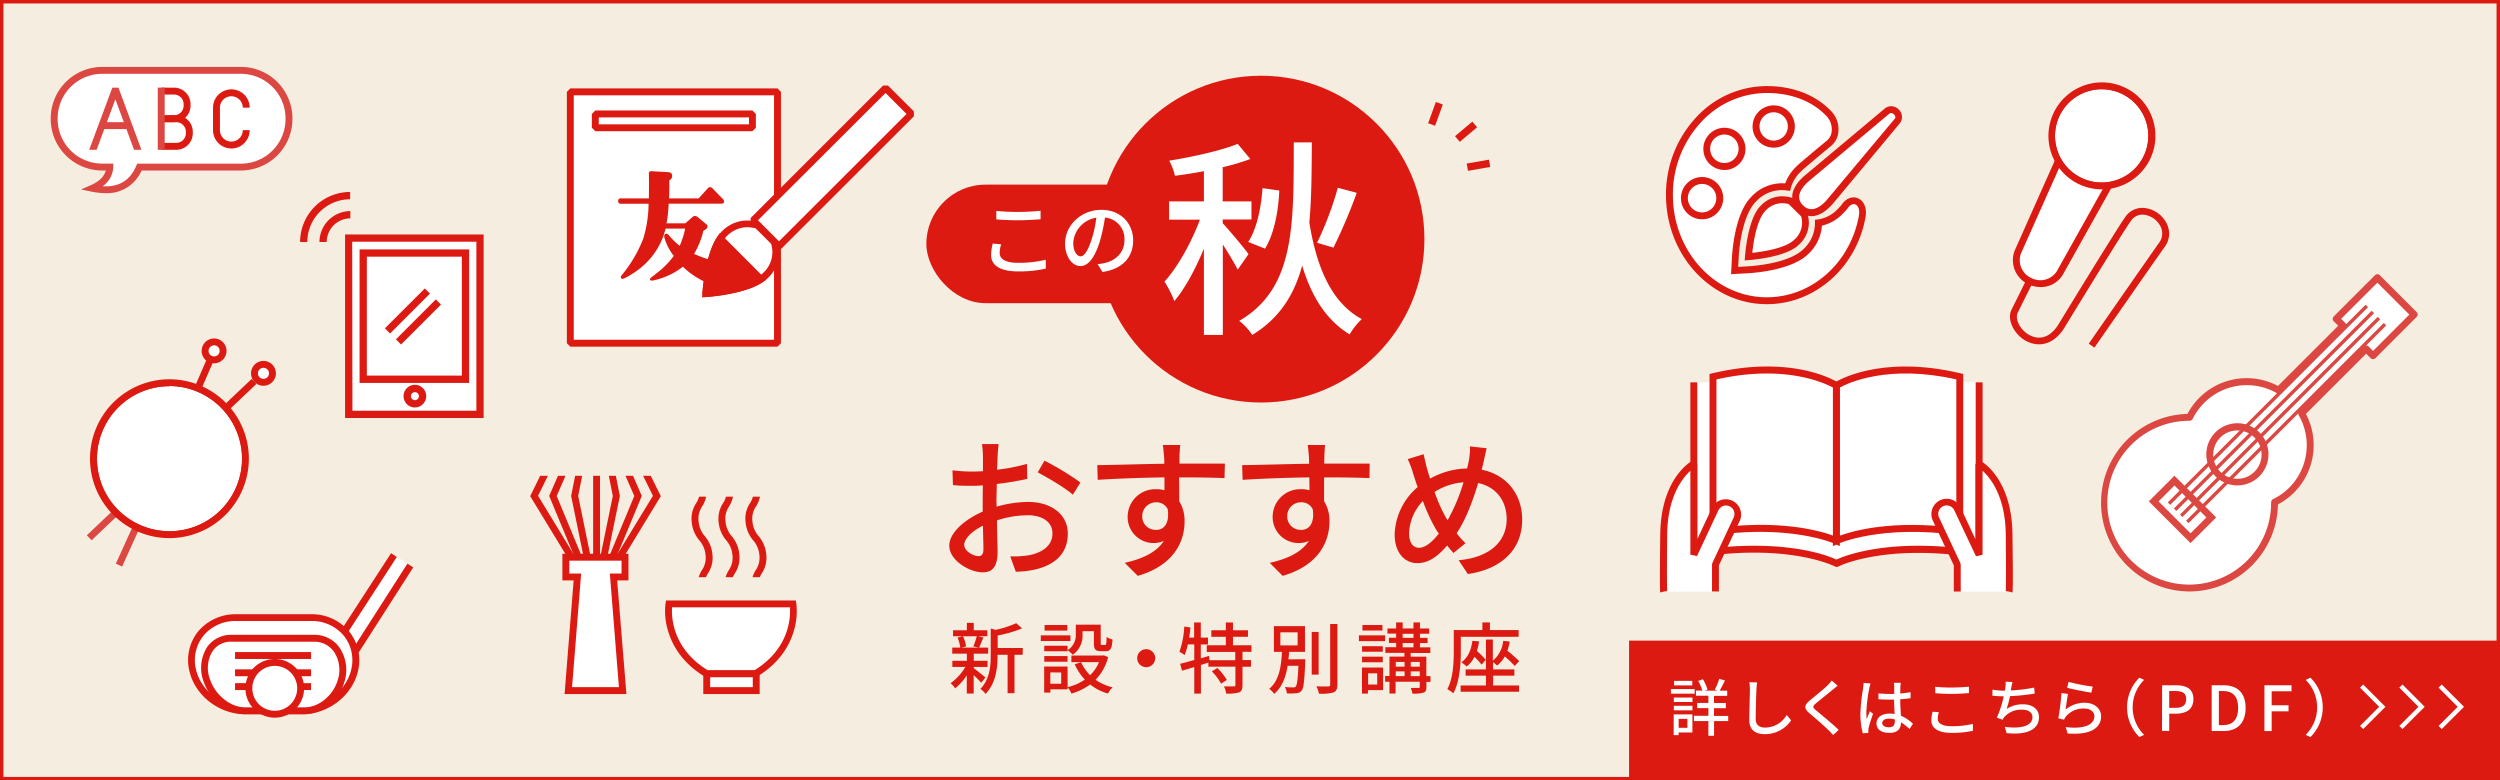 <svg xmlns="http://www.w3.org/2000/svg" xmlns:xlink="http://www.w3.org/1999/xlink" width="724" height="226" viewBox="0 0 724 226">
  <rect x="0" y="0" width="724" height="226" fill="#333333" stroke="none"/>
  <defs>
    <style>
      .cls-1 {
        fill: #fff;
      }

      .cls-2 {
        fill: none;
      }

      .cls-3, .cls-4, .cls-6 {
        fill: #dc1a12;
      }

      .cls-3 {
        clip-path: url(#clip-path);
      }

      .cls-4 {
        clip-path: url(#clip-path-2);
      }

      .cls-5 {
        fill: #f5eee0;
      }

      .cls-7 {
        fill: #dc4741;
      }

      .cls-8 {
        clip-path: url(#clip-path-3);
      }

      .cls-9 {
        clip-path: url(#clip-path-4);
      }

      .cls-10 {
        clip-path: url(#clip-path-5);
      }

      .cls-11 {
        clip-path: url(#clip-path-6);
      }

      .cls-12 {
        clip-path: url(#clip-path-7);
      }
    </style>
    <clipPath id="clip-path">
      <circle class="cls-1" cx="608.72" cy="39.35" r="14.5" transform="translate(150.46 441.95) rotate(-45)"/>
    </clipPath>
    <clipPath id="clip-path-2">
      <path class="cls-1" d="M71.1,132.81a22,22,0,1,1-9.71-18.26A22,22,0,0,1,71.1,132.81Z"/>
    </clipPath>
    <clipPath id="clip-path-3">
      <path class="cls-3" d="M608.69,54.84a15.49,15.49,0,1,1,13.88-8.56h0A15.51,15.51,0,0,1,608.69,54.84Zm0-29a13.51,13.51,0,1,0,6,1.43A13.51,13.51,0,0,0,608.74,25.85Z"/>
    </clipPath>
    <clipPath id="clip-path-4">
      <path class="cls-4" d="M49.07,155.84a23,23,0,1,1,23-23A23.05,23.05,0,0,1,49.07,155.84Zm0-44a21,21,0,1,0,11.76,3.59A21,21,0,0,0,49.07,111.79Z"/>
    </clipPath>
    <clipPath id="clip-path-5">
      <rect class="cls-2" x="24.69" y="25.38" width="17.33" height="18"/>
    </clipPath>
    <clipPath id="clip-path-6">
      <rect class="cls-2" x="196.27" y="143.84" width="29.93" height="23.31"/>
    </clipPath>
    <clipPath id="clip-path-7">
      <rect class="cls-2" x="152.87" y="137.79" width="39.22" height="23.56"/>
    </clipPath>
  </defs>
  <title>bnr_recommended-autumn</title>
  <g id="レイヤー_2" data-name="レイヤー 2">
    <g id="パス">
      <g>
        <g>
          <rect class="cls-5" x="0.5" y="0.5" width="723" height="225"/>
          <path class="cls-6" d="M723,1V225H1V1H723m1-1H0V226H724V0Z"/>
        </g>
        <g>
          <path class="cls-1" d="M69.77,20.38H29.6A14,14,0,0,0,15.69,34.29v.18A14,14,0,0,0,29.6,48.38h2.16c-.07,2-1.14,4.42-5,6.14,8.46,1.74,11.92-2.18,13.65-6.14H69.77A14,14,0,0,0,83.69,34.47v-.18A14,14,0,0,0,69.77,20.38Z"/>
          <path class="cls-7" d="M30.54,55.94a19.49,19.49,0,0,1-4-.44l-3.06-.63,2.86-1.26c2.4-1.06,3.84-2.48,4.29-4.23h-1A14.93,14.93,0,0,1,14.69,34.47v-.18A14.93,14.93,0,0,1,29.6,19.38H69.77A14.93,14.93,0,0,1,84.69,34.29v.18A14.93,14.93,0,0,1,69.77,49.38H41A10.86,10.86,0,0,1,30.54,55.94Zm-.79-2c6.16.35,8.48-3.13,9.72-5.94l.26-.6h30A12.93,12.93,0,0,0,82.69,34.47v-.18A12.93,12.93,0,0,0,69.77,21.38H29.6A12.92,12.92,0,0,0,16.69,34.29v.18A12.92,12.92,0,0,0,29.6,47.38h3.2l0,1A7.1,7.1,0,0,1,29.75,53.92Z"/>
        </g>
        <g>
          <path class="cls-6" d="M288.62,146.73a34,34,0,0,1,9.15-1.37c6.53,0,11.46,3.51,11.46,9.15,0,5.24-3,8.89-9.5,10.44a28.7,28.7,0,0,1-5.56.62l-1.6-4.44a29.52,29.52,0,0,0,5.29-.31c3.69-.67,6.93-2.62,6.93-6.35,0-3.38-3.06-5.25-7.06-5.25a29.58,29.58,0,0,0-9,1.47c0,3.64.17,7.33.17,9.06,0,4.67-1.73,6-4.31,6-3.82,0-9.68-3.46-9.68-7.73,0-3.73,4.49-7.6,9.68-9.86V145.4c0-1.55,0-3.2.05-4.84-1.07.09-2.05.13-2.89.13-2,0-4,0-5.78-.22l-.13-4.27a44,44,0,0,0,5.82.36c.93,0,2-.05,3-.09,0-2,0-3.6,0-4.4a28.74,28.74,0,0,0-.27-3.46h4.8c-.09.84-.22,2.31-.27,3.37s-.09,2.49-.18,4.05a54,54,0,0,0,8.67-1.69l.09,4.35a88,88,0,0,1-8.84,1.47c0,1.78-.09,3.51-.09,5.06ZM284.8,159c0-1.37-.09-3.91-.14-6.75-3.2,1.55-5.42,3.78-5.42,5.55s2.58,3.25,4.09,3.25C284.26,161.09,284.8,160.51,284.8,159Zm17.68-25.59a81.29,81.29,0,0,1,10.4,6.31l-2.18,3.55c-2.13-1.95-7.42-5-10.17-6.48Z"/>
          <path class="cls-6" d="M354.61,138.47c-2.63-.13-6.76-.22-13.16-.22.05,2.35.05,4.93.05,6.88a10.81,10.81,0,0,1,1.55,5.87c0,5.87-3.11,12.75-13.55,15.77L325.72,163c5.16-1.15,9.2-3.06,11.33-6.35a7.5,7.5,0,0,1-10.48-7.07,8,8,0,0,1,8.22-7.91,8.58,8.58,0,0,1,2.44.31l0-3.73c-6.67.09-13.86.36-19.33.71l-.13-4.26c5-.05,13.15-.31,19.41-.4,0-.94,0-1.74-.09-2.22-.08-1.12-.22-2.58-.35-3.2h5.07c-.09.57-.23,2.57-.23,3.2s0,1.28,0,2.17h13.15Zm-19.82,15c2.26,0,3.95-1.82,3.38-6a3.59,3.59,0,0,0-3.43-2,4,4,0,0,0-3.95,4.13A3.82,3.82,0,0,0,334.79,153.44Z"/>
          <path class="cls-6" d="M396.6,138.47c-2.62-.13-6.75-.22-13.15-.22,0,2.35,0,4.93,0,6.88a10.73,10.73,0,0,1,1.56,5.87c0,5.87-3.11,12.75-13.55,15.77L367.72,163c5.15-1.15,9.2-3.06,11.33-6.35a7.5,7.5,0,0,1-10.49-7.07,8,8,0,0,1,8.22-7.91,8.7,8.7,0,0,1,2.45.31l-.05-3.73c-6.66.09-13.86.36-19.32.71l-.14-4.26c5-.05,13.15-.31,19.42-.4-.05-.94-.05-1.74-.09-2.22-.09-1.12-.22-2.58-.35-3.2h5.06c-.09.57-.22,2.57-.22,3.2s-.05,1.28-.05,2.17h13.16Zm-19.82,15c2.27,0,4-1.82,3.38-6a3.58,3.58,0,0,0-3.42-2,3.94,3.94,0,0,0-3.95,4.13A3.82,3.82,0,0,0,376.78,153.44Z"/>
          <path class="cls-6" d="M430.55,129.81c-.31,1.11-.66,2.88-.88,3.86-.18.76-.36,1.56-.58,2.36,7,1.37,11.73,6.88,11.73,14.48,0,9-6.44,14.4-15.73,15.73l-2.67-4c9.38-.84,13.91-5.69,13.91-11.91,0-5.37-3.15-9.37-8.26-10.44-1.6,5.38-3.69,10.8-6.22,14.53a21.94,21.94,0,0,0,2.57,2.89l-3.51,2.84c-.62-.71-1.24-1.42-1.82-2.17-2.8,3.24-5.42,5.11-8.66,5.11-3.51,0-6.54-2.89-6.54-8.31a18.79,18.79,0,0,1,6.67-13.73c-.49-1.29-.89-2.58-1.29-3.82a26.25,26.25,0,0,0-1.6-4.27l4.62-1.42c.27,1.29.62,2.75.93,4,.27.93.58,2,.94,3.07a22.8,22.8,0,0,1,10.71-2.94c.22-.93.44-1.82.57-2.66a20.69,20.69,0,0,0,.27-3.73Zm-14.48,23.86a50.1,50.1,0,0,1-4-8.58,14.23,14.23,0,0,0-4,9.38c0,2.57,1.07,4.17,2.89,4.17s3.91-1.77,5.73-4.13Zm3.15-3a54,54,0,0,0,4.62-11,18.12,18.12,0,0,0-8.39,2.8,44.49,44.49,0,0,0,3.37,7.56Z"/>
        </g>
        <g>
          <path class="cls-6" d="M284.16,197.74a31,31,0,0,0-2.18-2.22v5.32h-2v-5.25a17.15,17.15,0,0,1-3.35,3.77,8.41,8.41,0,0,0-1.35-1.5,15.48,15.48,0,0,0,4.29-4.72H275.8v-1.78H280v-2.05h-4.23v-1.77h2.32a11,11,0,0,0-.79-2.9l1.53-.38H276v-1.73H280v-2.14h2v2.14h3.93v1.73h-2.72l1.58.36c-.43,1-.86,2.15-1.24,2.92h2.63v1.77H282v2.05h4v1.78h-4v.38c.81.56,2.88,2.25,3.39,2.67Zm-5.28-13.48a10.32,10.32,0,0,1,.9,2.94l-1.31.34h4.95l-1.55-.34a20.79,20.79,0,0,0,1-2.94Zm17.28,5.37H293.8v11.12h-2V189.63h-2.9v.2c0,3.33-.4,8-3.51,11.13a5,5,0,0,0-1.48-1.44c2.72-2.77,3-6.61,3-9.71V182l1.39.41a29.59,29.59,0,0,0,6-1.94l1.69,1.51a34.65,34.65,0,0,1-7.06,2.05v3.64h7.28Z"/>
          <path class="cls-6" d="M310,185.63h-8.59V184H310Zm-.81,14h-5v.95h-1.8v-7.55h6.77Zm0-11.35a5.12,5.12,0,0,0,2.36-4.69v-2.68h7.22v5.28c0,.52,0,.61.35.61H320c.34,0,.43-.29.47-2.36a4.63,4.63,0,0,0,1.71.76c-.13,2.68-.65,3.38-1.95,3.38h-1.44c-1.55,0-2-.52-2-2.36V182.8H313.5v.83a6.78,6.78,0,0,1-2.83,6,8.08,8.08,0,0,0-1.51-1.32v.29h-6.74V187h6.74ZM302.42,190h6.74v1.64h-6.74Zm6.67-7.37h-6.58V181h6.58Zm-4.92,12.09V198h3.15v-3.24Zm16.75-4.43a14.57,14.57,0,0,1-3.65,6.57,14.87,14.87,0,0,0,4.93,2.2,8,8,0,0,0-1.35,1.8,15.11,15.11,0,0,1-5.15-2.63,17.06,17.06,0,0,1-5.42,2.63,7.56,7.56,0,0,0-1.12-1.85,15.17,15.17,0,0,0,5-2.2,15.82,15.82,0,0,1-2.92-4.45l1.86-.58a12.06,12.06,0,0,0,2.59,3.75,11,11,0,0,0,2.58-3.78h-8v-1.91h9l.39-.06Z"/>
          <path class="cls-6" d="M331.93,188a2.61,2.61,0,1,1-2.6,2.6A2.6,2.6,0,0,1,331.93,188Z"/>
          <path class="cls-6" d="M359.83,188.75v2.41h2.45v1.93h-2.45v5.35c0,1.12-.25,1.73-1,2.09a12.16,12.16,0,0,1-3.71.34,8.27,8.27,0,0,0-.65-2.09c1.26,0,2.47,0,2.83,0s.47-.09.47-.41v-5.3h-7.82V191.9l-2.16.67v8.3h-1.93v-7.69l-3.55,1.06-.54-2c1.12-.27,2.54-.66,4.09-1.11v-4.51H344a19.64,19.64,0,0,1-.92,3.08,16.36,16.36,0,0,0-1.51-.95,26.08,26.08,0,0,0,1.4-7.32l1.79.31c-.11,1-.22,2-.4,2.9h1.46v-4.38h1.93v4.38h2.09v2h-2.09v4l2.36-.7.18,1.26h7.44v-2.41h-8.25v-1.93H355v-2.45h-4.2v-1.89H355v-2.25h2.07v2.25h4.34v1.89h-4.34v2.45h5.35v1.93Zm-7.3,4.7a16.27,16.27,0,0,1,2.76,3.46L353.63,198a15.83,15.83,0,0,0-2.68-3.57Z"/>
          <path class="cls-6" d="M378,190.91s0,.59,0,.85c-.25,5.49-.47,7.58-1.08,8.28a1.9,1.9,0,0,1-1.53.71,17.42,17.42,0,0,1-2.72.05,4.18,4.18,0,0,0-.58-1.84,23,23,0,0,0,2.4.11c.36,0,.59,0,.75-.25.38-.4.6-2,.78-6H372.9c-.52,3.17-1.56,6.15-3.91,8.13a5.55,5.55,0,0,0-1.44-1.46c3-2.43,3.5-6.79,3.7-10.7h-2.33v-7.46h9v7.46H373.3c0,.72-.09,1.44-.18,2.16Zm-7.21-4h5v-3.78h-5Zm11.08,8.45h-2V183h2Zm5.44-14.65v17.53c0,1.3-.32,1.91-1.1,2.29a13.37,13.37,0,0,1-4.23.36,9.92,9.92,0,0,0-.74-2.14c1.53.07,2.94.05,3.39.05s.59-.16.59-.56V180.71Z"/>
          <path class="cls-6" d="M393.54,184h7.57v1.67h-7.57Zm7,15.87h-4.38v1h-1.73v-7.55h6.11Zm-.09-11.12h-6v-1.62h6Zm-6,1.43h6v1.62h-6Zm5.91-7.57h-5.8V181h5.8ZM396.21,195v3.24h2.63V195Zm18.07,2.47h-1.19v1.44c0,1-.18,1.42-.88,1.69a9.62,9.62,0,0,1-3.17.27,6.4,6.4,0,0,0-.49-1.64c1,0,1.95,0,2.25,0s.36-.11.36-.38v-1.42h-7v3.42h-1.77v-3.42h-1.26v-1.66h1.26v-5.62h4.33v-1.08H401.2v-1.64h3.12v-1.23h-2.09v-1.51h2.09v-1.19h-2.51V182h2.51v-1.75h1.89V182h3.13v-1.75h1.88V182h2.66v1.53h-2.66v1.19h2.21v1.51h-2.21v1.23h3v1.64h-5.69v1.08h4.54v5.62h1.19Zm-10.07-5.77v1.37h2.56V191.7Zm0,4.11h2.56v-1.37h-2.56Zm2-11.08h3.13v-1.19h-3.13Zm0,2.74h3.13v-1.23h-3.13Zm2.34,4.23v1.37h2.61V191.7Zm2.61,4.11v-1.37h-2.61v1.37Z"/>
          <path class="cls-6" d="M423.05,188.6c0,3.5-.29,8.74-2.16,12.18a9,9,0,0,0-1.75-1.19c1.71-3.2,1.87-7.76,1.87-11v-6.12h8.29v-2.22h2.18v2.22h8.32v1.94H423.05Zm9.35,9.91h7.51v1.82H423v-1.82h7.33v-2.83h-5.89v-1.83h5.89v-8.63h2v6.12a8.7,8.7,0,0,0,3-5.76l1.88.21a15.11,15.11,0,0,1-.67,2.67,42.64,42.64,0,0,1,3.42,3l-1.28,1.41a34.63,34.63,0,0,0-2.88-2.76,9.08,9.08,0,0,1-2.25,2.65,7.84,7.84,0,0,0-1.17-1v2.09h6.18v1.83H432.4Zm-4.07-12.77a13.24,13.24,0,0,1-.63,2.77,24.73,24.73,0,0,1,2.57,2.58l-1.19,1.39a30.5,30.5,0,0,0-2.07-2.27,8.71,8.71,0,0,1-2.25,2.81,11,11,0,0,0-1.55-1.21c1.87-1.33,2.83-3.48,3.19-6.23Z"/>
        </g>
        <g>
          <path class="cls-1" d="M587.76,81.38h0A6.62,6.62,0,0,1,584.38,73l11.84-26.61c2.06-4.63,7.28-6.91,11.49-4.81h0c4.21,2.1,5.52,7.63,3,12.06L596.54,79A6.64,6.64,0,0,1,587.76,81.38Z"/>
          <path class="cls-6" d="M590.93,83.13a8.12,8.12,0,0,1-3.62-.86h0a7.66,7.66,0,0,1-3.85-9.72l11.85-26.61a10.51,10.51,0,0,1,6-5.65,8.59,8.59,0,0,1,11.28,5.63,10.46,10.46,0,0,1-.94,8.16L597.41,79.52A7.36,7.36,0,0,1,590.93,83.13Zm-2.72-2.65a5.65,5.65,0,0,0,7.45-1.94l14.22-25.43a8.48,8.48,0,0,0,.77-6.6A6.59,6.59,0,0,0,602,42.17a8.54,8.54,0,0,0-4.83,4.58L585.29,73.36a5.64,5.64,0,0,0,2.92,7.12Z"/>
        </g>
        <g>
          <circle class="cls-1" cx="608.72" cy="39.35" r="14.5" transform="translate(150.46 441.95) rotate(-45)"/>
          <path class="cls-6" d="M608.69,54.84a15.49,15.49,0,1,1,13.88-8.56h0A15.51,15.51,0,0,1,608.69,54.84Zm0-29a13.51,13.51,0,1,0,6,1.43A13.51,13.51,0,0,0,608.74,25.85Z"/>
          <g class="cls-8">
            <path class="cls-6" d="M619.57,48.43a30.93,30.93,0,0,1-13.77-3.35c-12.86-6.43-19.15-20-14-30.24l1.78.89c-4.63,9.26,1.27,21.63,13.14,27.56s25.29,3.23,29.92-6l1.79.9C635.1,44.78,627.79,48.43,619.57,48.43Z"/>
          </g>
        </g>
        <path class="cls-6" d="M606.54,100.67l-1.64-1.14c.77-1.12,19.08-27.45,20.29-29.12a4.49,4.49,0,0,0,.57-4.68,6.26,6.26,0,0,0-4.85-3.54,4,4,0,0,0-3.78,1.75c-2.67,3.73-19.39,31.16-19.56,31.43-3.49,5.14-8,5-11.06,3.24s-5.49-5.93-3.94-9c1.89-3.77,4.29-8.64,4.29-8.64l1.8.89s-2.41,4.87-4.3,8.64c-.92,1.85.59,4.91,3.17,6.42,1.42.84,5.07,2.25,8.36-2.59.66-1.09,16.9-27.72,19.61-31.52a5.94,5.94,0,0,1,5.61-2.57,8.22,8.22,0,0,1,6.47,4.71,6.47,6.47,0,0,1-.77,6.68C625.61,73.24,606.73,100.4,606.54,100.67Z"/>
        <g>
          <path class="cls-6" d="M51.05,43.38H46.69v-2h4.36a2.79,2.79,0,0,0,2.78-2.78v-.44a2.79,2.79,0,0,0-2.78-2.78H47.69v-2h3.36a4.79,4.79,0,0,1,4.78,4.78v.44A4.78,4.78,0,0,1,51.05,43.38Z"/>
          <path class="cls-6" d="M50.4,35.38H46.69v-2H50.4a2.79,2.79,0,0,0,2.78-2.78v-.44a2.79,2.79,0,0,0-2.78-2.78H46.69v-2H50.4a4.79,4.79,0,0,1,4.78,4.78v.44A4.78,4.78,0,0,1,50.4,35.38Z"/>
          <rect class="cls-7" x="45.69" y="25.38" width="2" height="18"/>
          <path class="cls-6" d="M67,43a5.31,5.31,0,0,1-5.31-5.31v-6.5a5.31,5.31,0,1,1,10.62,0h-2a3.31,3.31,0,1,0-6.62,0v6.5a3.31,3.31,0,0,0,6.62,0h2A5.31,5.31,0,0,1,67,43Z"/>
        </g>
        <g>
          <polyline class="cls-1" points="114.08 160.75 99 184 101.21 191.28 118.83 163.78"/>
          <polygon class="cls-6" points="100.88 193.65 97.91 183.85 113.25 160.21 114.92 161.3 100.09 184.15 101.54 188.92 117.98 163.24 119.67 164.32 100.88 193.65"/>
        </g>
        <g>
          <path class="cls-1" d="M87.52,205.84H71c-6.85,0-13.6-4.92-15.17-11.73h0c-1.83-7.86,3.75-15.27,12.67-15.27H90c8.92,0,14.5,7.41,12.67,15.27h0C101.12,200.92,94.37,205.84,87.52,205.84Z"/>
          <path class="cls-6" d="M87.52,206.84H71c-7.55,0-14.5-5.37-16.15-12.5A13.33,13.33,0,0,1,57.27,183a14.1,14.1,0,0,1,11.19-5.12H90A14.1,14.1,0,0,1,101.21,183a13.33,13.33,0,0,1,2.46,11.38C102,201.47,95.08,206.84,87.52,206.84Zm-19.06-27a12,12,0,0,0-9.63,4.37,11.33,11.33,0,0,0-2.07,9.68c1.42,6.14,7.66,11,14.2,11H87.52c6.54,0,12.78-4.81,14.2-11a11.33,11.33,0,0,0-2.07-9.68A12,12,0,0,0,90,179.84Z"/>
        </g>
        <g>
          <path class="cls-1" d="M88.26,205.84H71c-4.33,0-9.12-3.42-11-8.43h0c-2.29-6.23.64-12.57,7.08-12.57H90.9c6.44,0,9.74,6.34,7.82,12.57h0C97.17,202.42,92.58,205.84,88.26,205.84Z"/>
          <path class="cls-6" d="M88.26,206.84H71c-4.88,0-10-3.9-11.9-9.09a11.31,11.31,0,0,1,.88-10.35,8.45,8.45,0,0,1,7.14-3.56H90.9a8.9,8.9,0,0,1,7.36,3.62,11.53,11.53,0,0,1,1.41,10.24C98.06,202.91,93.16,206.84,88.26,206.84Zm-21.19-21a6.4,6.4,0,0,0-5.5,2.71,9.32,9.32,0,0,0-.64,8.51c1.63,4.44,5.94,7.78,10,7.78H88.26c4,0,8.14-3.32,9.5-7.73a9.52,9.52,0,0,0-1.11-8.46,6.93,6.93,0,0,0-5.75-2.81Z"/>
        </g>
        <g>
          <line class="cls-1" x1="68.07" y1="189.84" x2="90.07" y2="189.84"/>
          <rect class="cls-6" x="68.07" y="188.84" width="22" height="2"/>
        </g>
        <g>
          <line class="cls-1" x1="68.07" y1="194.84" x2="90.07" y2="194.84"/>
          <rect class="cls-6" x="68.07" y="193.84" width="22" height="2"/>
        </g>
        <g>
          <line class="cls-1" x1="68.07" y1="198.84" x2="90.07" y2="198.84"/>
          <rect class="cls-6" x="68.07" y="197.84" width="22" height="2"/>
        </g>
        <g>
          <circle class="cls-1" cx="79.57" cy="199.34" r="7.5"/>
          <path class="cls-6" d="M79.57,207.84a8.5,8.5,0,1,1,8.5-8.5A8.51,8.51,0,0,1,79.57,207.84Zm0-15a6.5,6.5,0,1,0,6.5,6.5A6.51,6.51,0,0,0,79.57,192.84Z"/>
        </g>
        <g>
          <line class="cls-1" x1="65.6" y1="118.02" x2="73.57" y2="110.46"/>
          <rect class="cls-6" x="64.09" y="113.24" width="10.98" height="2" transform="translate(-59.52 79.26) rotate(-43.5)"/>
        </g>
        <g>
          <line class="cls-1" x1="25.81" y1="155.75" x2="33.41" y2="148.55"/>
          <rect class="cls-7" x="24.38" y="151.15" width="10.46" height="2" transform="translate(-96.59 62.16) rotate(-43.5)"/>
        </g>
        <g>
          <line class="cls-1" x1="41.08" y1="149.05" x2="34.45" y2="163.67"/>
          <rect class="cls-7" x="29.74" y="155.36" width="16.06" height="2" transform="translate(-120.22 126.13) rotate(-65.59)"/>
        </g>
        <g>
          <line class="cls-1" x1="61.24" y1="103.37" x2="57.54" y2="111.91"/>
          <rect class="cls-6" x="54.74" y="106.64" width="9.31" height="2" transform="translate(-63 119.22) rotate(-66.51)"/>
        </g>
        <g>
          <circle class="cls-1" cx="62" cy="101.62" r="2.6"/>
          <path class="cls-6" d="M62,105.22a3.6,3.6,0,1,1,3.6-3.6A3.61,3.61,0,0,1,62,105.22Zm0-5.2a1.6,1.6,0,1,0,1.6,1.6A1.6,1.6,0,0,0,62,100Z"/>
        </g>
        <g>
          <circle class="cls-1" cx="76.3" cy="108.12" r="2.6"/>
          <path class="cls-6" d="M76.3,111.72a3.6,3.6,0,1,1,3.6-3.6A3.61,3.61,0,0,1,76.3,111.72Zm0-5.2a1.6,1.6,0,1,0,1.6,1.6A1.6,1.6,0,0,0,76.3,106.52Z"/>
        </g>
        <g>
          <path class="cls-1" d="M71.1,132.81a22,22,0,1,1-9.71-18.26A22,22,0,0,1,71.1,132.81Z"/>
          <path class="cls-6" d="M49.07,155.84a23,23,0,1,1,23-23A23.05,23.05,0,0,1,49.07,155.84Zm0-44a21,21,0,1,0,11.76,3.59A21,21,0,0,0,49.07,111.79Z"/>
          <g class="cls-9">
            <path class="cls-6" d="M59.22,152.61a20.29,20.29,0,0,1-13.43-35.5l1.33,1.5a18.29,18.29,0,1,0,30.39,13.71h2A20.31,20.31,0,0,1,59.22,152.61Z"/>
            <path class="cls-6" d="M52.45,153.71A20.3,20.3,0,0,1,38,119.16l1.42,1.41a18.29,18.29,0,1,0,31.27,11.59l2-.13a20.31,20.31,0,0,1-18.85,21.63C53.38,153.69,52.91,153.71,52.45,153.71Z"/>
            <path class="cls-6" d="M63.58,161.7l-.89-1.8a18.29,18.29,0,1,0-16.83-32.47l-1-1.76a20.3,20.3,0,1,1,18.68,36Z"/>
            <path class="cls-6" d="M65.72,170.43l-1-1.7A18.29,18.29,0,0,0,45.62,137.5l-1-1.71a20.29,20.29,0,0,1,21.14,34.64Z"/>
          </g>
        </g>
        <g class="cls-10">
          <polygon class="cls-7" points="27.4 44.93 25.52 44.23 33.42 23 40.96 43.4 39.09 44.1 33.41 28.75 27.4 44.93"/>
          <rect class="cls-7" x="29.69" y="35.38" width="7" height="2"/>
        </g>
        <circle class="cls-6" cx="365.19" cy="69.25" r="47.32"/>
        <rect class="cls-6" x="268.27" y="53.47" width="80.72" height="34.33" rx="17.17" ry="17.17"/>
        <path class="cls-1" d="M358.44,78.09c-.85-1.7-2.67-4.74-4.31-7.3V97h-5.48V72c-2.43,5.9-5.47,11.55-8.57,15.2a28.84,28.84,0,0,0-2.86-5.65c3.83-4.14,7.85-11.44,10.28-17.94h-8.94V58.33h10.09V49.57c-2.85.55-5.71,1-8.39,1.34a18.17,18.17,0,0,0-1.64-4.38c7.05-1.15,15-2.92,19.82-4.86l3.65,4.38a62.16,62.16,0,0,1-8,2.37v9.91h8.33v5.23h-8.33v1.09c1.46,1.52,6.44,7.42,7.48,8.94Zm21.47-36.85c-.06,8.33-.06,16.06-.73,23.17,2.07,12.83,6.32,23.23,15.2,28a20,20,0,0,0-3.53,4.44c-6.81-4.2-11.06-11-13.74-19.94C374.8,85.39,370.54,92.2,362.64,97a16,16,0,0,0-3.77-4.07c16.24-9.43,15.75-27.79,15.81-51.69ZM361.48,70.06c2.44-3.58,3.77-10,4.14-15.56l4.86.67c-.24,6-1.52,12.65-4.13,16.84Zm31.44-14.22a158.8,158.8,0,0,1-6.75,15.87l-4.74-1.4a97.34,97.34,0,0,0,6-15.93Z"/>
        <g>
          <path class="cls-1" d="M289.93,70.75a9.07,9.07,0,0,0-.42,2.56c0,1.64,1.63,2.8,5.21,2.8a32.4,32.4,0,0,0,8.13-.9l0,2.58a35.16,35.16,0,0,1-8.08.81c-5,0-7.75-1.69-7.75-4.74a13.91,13.91,0,0,1,.48-3.32Zm-1.4-9.67a59.23,59.23,0,0,0,6.28.29c2.28,0,4.79-.14,6.54-.33V63.5c-1.61.12-4.33.29-6.51.29-2.42,0-4.43-.1-6.31-.26Z"/>
          <path class="cls-1" d="M317.87,76.49a13.52,13.52,0,0,0,2.09-.33c3-.69,5.68-2.87,5.68-6.66A6.2,6.2,0,0,0,320,63a53,53,0,0,1-1.39,6.58c-1.42,4.79-3.37,7.47-5.71,7.47s-4.46-2.63-4.46-6.54c0-5.21,4.62-9.74,10.5-9.74,5.64,0,9.22,3.93,9.22,8.86s-3.16,8.32-8.89,9.13Zm-1.66-7.44a31.35,31.35,0,0,0,1.28-6,7.88,7.88,0,0,0-6.68,7.26c0,2.7,1.21,3.93,2.16,3.93S315.12,72.67,316.21,69.05Z"/>
        </g>
        <g>
          <rect class="cls-6" x="412.41" y="31.9" width="6.55" height="2.14" transform="translate(242.49 412.29) rotate(-69.99)"/>
          <rect class="cls-6" x="421.31" y="37.11" width="6.55" height="2.14" transform="translate(74.82 281.88) rotate(-40.01)"/>
          <rect class="cls-6" x="424.89" y="46.77" width="6.55" height="2.14" transform="translate(-1.81 74.94) rotate(-9.98)"/>
        </g>
        <g>
          <g>
            <path class="cls-1" d="M229.62,174.89s2.07,12.42-10.93,20.24h-14c-13-7.82-10.94-20.24-10.94-20.24Z"/>
            <path class="cls-6" d="M219,196.13H204.39l-.24-.14c-7-4.21-9.73-9.75-10.79-13.65a19.43,19.43,0,0,1-.62-7.62l.14-.83h37.59l.14.83a19.53,19.53,0,0,1-.61,7.62c-1.06,3.9-3.79,9.44-10.8,13.65Zm-14-2h13.46c10.24-6.3,10.5-15.43,10.31-18.24H194.63C194.44,178.69,194.7,187.83,205,194.13Z"/>
          </g>
          <g>
            <rect class="cls-1" x="204.67" y="195.13" width="14.33" height="4.87"/>
            <path class="cls-6" d="M220,201H203.67v-6.87H220Zm-14.33-2H218v-2.87H205.67Z"/>
          </g>
        </g>
        <g>
          <g>
            <path class="cls-1" d="M524.58,61.6a4.4,4.4,0,0,1-3.14-1.42A4.3,4.3,0,0,1,520,56.83c.08-1.73,1.28-3.59,3.47-5.39l23.18-19.38a1.45,1.45,0,0,1,1-.32,2.29,2.29,0,0,1,1.57.68,1.93,1.93,0,0,1,.36,2.52L530.18,58.12C528.31,60.4,526.38,61.6,524.58,61.6Z"/>
            <path class="cls-6" d="M524.58,62.6a5.34,5.34,0,0,1-3.84-1.72,5.28,5.28,0,0,1-1.71-4.1c.1-2,1.42-4.13,3.83-6.11L546,31.29a3,3,0,0,1,3.87.42,3,3,0,0,1,.42,3.87L531,58.76C528.89,61.27,526.68,62.6,524.58,62.6Zm23-29.86a.51.51,0,0,0-.32.09L524.14,52.21c-1.94,1.59-3,3.25-3.12,4.67a3.37,3.37,0,0,0,1.13,2.59c2,2,4.59,1.26,7.26-2L548.79,34.3c.19-.22.11-.76-.3-1.17A1.24,1.24,0,0,0,547.63,32.74Z"/>
          </g>
          <g>
            <path class="cls-1" d="M534.27,59.7A10.19,10.19,0,0,1,533,61.08a10.69,10.69,0,0,1-6.41,3.41A11.15,11.15,0,0,1,523,72.8c-4.44,4.44-14.91,5.23-17,5.34l-3.7.2.2-3.7c.11-2,.9-12.52,5.34-17a11.08,11.08,0,0,1,9.81-3.5A11.47,11.47,0,0,1,520.88,49c.43-.43.9-.86,1.4-1.27,0,0,5-4.22,7.39-6.17s2.37-6,0-8.53c-4.5-4.8-11.16-7-18-7-15.58,0-28.21,13.69-28.21,30.58s12.63,30.58,28.21,30.58c13.63,0,25.1-10.47,27.63-24.42C540.09,58.36,536.47,56.55,534.27,59.7Z"/>
            <path class="cls-6" d="M511.68,88.09c-16.11,0-29.21-14.17-29.21-31.58A32.71,32.71,0,0,1,491,34.21a27.92,27.92,0,0,1,20.67-9.28h0c7.64,0,14.29,2.62,18.74,7.37a7.52,7.52,0,0,1,2,5.64,6,6,0,0,1-2.14,4.34c-2.36,1.92-7.32,6.12-7.37,6.16-.5.41-.94.82-1.34,1.21a10.5,10.5,0,0,0-2.93,4.78l-.22.86-.88-.12a10.15,10.15,0,0,0-9,3.21c-4.28,4.28-5,15.1-5,16.32l-.15,2.58,2.59-.14c2-.11,12.13-.87,16.31-5a10.14,10.14,0,0,0,3.32-7.59v-.91l.91-.1a9.67,9.67,0,0,0,5.8-3.12l.1-.09a9.83,9.83,0,0,0,1-1.15h0c1.22-1.74,3-2.43,4.62-1.77,1.82.76,2.69,2.91,2.22,5.49C537.64,77.47,525.61,88.09,511.68,88.09Zm0-61.16a25.94,25.94,0,0,0-19.21,8.63,30.72,30.72,0,0,0-8,20.95c0,16.31,12.21,29.58,27.21,29.58,13,0,24.17-9.93,26.65-23.6.33-1.83-.28-3-1-3.28s-1.55.12-2.22,1.07h0a10.72,10.72,0,0,1-1.26,1.41l-.09.1a12.23,12.23,0,0,1-6.14,3.56,12.34,12.34,0,0,1-3.88,8.15c-4.7,4.7-15.5,5.52-17.62,5.64l-4.81.26.26-4.81c.12-2.12.93-12.92,5.63-17.62A12.21,12.21,0,0,1,517,53.1a13,13,0,0,1,3.21-4.86,19.52,19.52,0,0,1,1.47-1.33s5-4.25,7.39-6.18a4.05,4.05,0,0,0,1.41-2.92A5.62,5.62,0,0,0,529,33.67c-4.07-4.35-10.2-6.74-17.28-6.74Z"/>
          </g>
          <g>
            <path class="cls-1" d="M506.35,74.33c.18-2.21,1.06-10.84,4.21-14a7.55,7.55,0,0,1,5.49-2.51,9.78,9.78,0,0,1,2.46.35l4,4a7.51,7.51,0,0,1-2.16,8C517.18,73.27,508.56,74.15,506.35,74.33Z"/>
            <path class="cls-6" d="M505.26,75.42l.09-1.17c.21-2.58,1.15-11.26,4.5-14.61a8.53,8.53,0,0,1,6.2-2.8,10.91,10.91,0,0,1,2.72.38l.26.07,4.35,4.36.07.26A8.54,8.54,0,0,1,521,70.83c-3.36,3.36-12,4.29-14.61,4.5Zm10.79-16.58a6.65,6.65,0,0,0-4.79,2.22c-2.1,2.1-3.31,7.45-3.8,12.16,4.7-.49,10.06-1.7,12.16-3.8a6.48,6.48,0,0,0,2-6.74L518,59.09A8.21,8.21,0,0,0,516.05,58.84Z"/>
          </g>
          <g>
            <path class="cls-1" d="M510,33a5.12,5.12,0,1,1,0,7.23A5.12,5.12,0,0,1,510,33Z"/>
            <path class="cls-6" d="M513.66,42.76a6.12,6.12,0,0,1-4.33-10.44h0a6.12,6.12,0,1,1,4.33,10.44Zm0-10.24a4.09,4.09,0,0,0-2.91,1.21h0a4.1,4.1,0,1,0,2.91-1.21Z"/>
          </g>
          <g>
            <path class="cls-1" d="M496.54,61a5.12,5.12,0,1,1,0-7.24A5.12,5.12,0,0,1,496.54,61Z"/>
            <path class="cls-6" d="M492.92,63.51a6.12,6.12,0,1,1,4.33-1.79h0A6.12,6.12,0,0,1,492.92,63.51Zm0-10.24a4.12,4.12,0,1,0,0,8.24,4.12,4.12,0,1,0,0-8.24Z"/>
          </g>
          <g>
            <path class="cls-1" d="M495.76,46.72a5.12,5.12,0,1,1,7.24,0A5.12,5.12,0,0,1,495.76,46.72Z"/>
            <path class="cls-6" d="M499.38,49.22a6.11,6.11,0,0,1-4.33-1.79h0A6.13,6.13,0,0,1,499.38,37a6.05,6.05,0,0,1,4.32,1.8,6.12,6.12,0,0,1-4.32,10.44ZM496.46,46a4.12,4.12,0,1,0,5.83-5.83,4.12,4.12,0,0,0-5.83,0,4.14,4.14,0,0,0,0,5.83Z"/>
          </g>
        </g>
        <g>
          <g>
            <path class="cls-1" d="M687.22,103l11.93-11.93L688.48,80.42,676.56,92.34l2,2L659.87,113a18.34,18.34,0,0,0-25.76,7.85,24.71,24.71,0,1,0,24.6,24.59,18.33,18.33,0,0,0,7.84-25.76L685.23,101Z"/>
            <path class="cls-7" d="M634,171.29h0a25.72,25.72,0,0,1-.51-51.43,19.37,19.37,0,0,1,26.21-8.09l17.44-17.43-1.29-1.29a1,1,0,0,1,0-1.41l11.93-11.93a1,1,0,0,1,1.41,0l10.67,10.67a1,1,0,0,1,.29.7,1,1,0,0,1-.29.71l-11.93,11.93a1,1,0,0,1-1.41,0l-1.29-1.29-17.44,17.44a19.41,19.41,0,0,1-3.42,22.77,19.62,19.62,0,0,1-4.67,3.43A25.72,25.72,0,0,1,634,171.29Zm0-49.43a23.72,23.72,0,1,0,23.72,23.6,1,1,0,0,1,.56-.91,17.13,17.13,0,0,0,4.68-3.32,17.42,17.42,0,0,0,2.74-21,1,1,0,0,1,.15-1.21l18.68-18.68a1,1,0,0,1,1.42,0l1.28,1.29,10.51-10.52-9.25-9.25L678,92.34l1.29,1.29a1,1,0,0,1,.29.71,1,1,0,0,1-.29.7l-18.68,18.68a1,1,0,0,1-1.21.16,17.41,17.41,0,0,0-21,2.73A17.62,17.62,0,0,0,635,121.3a1,1,0,0,1-.9.56Z"/>
          </g>
          <g>
            <circle class="cls-1" cx="647.95" cy="131.62" r="7.95"/>
            <path class="cls-7" d="M648,140.57a9,9,0,1,1,8.95-8.95A9,9,0,0,1,648,140.57Zm0-15.91a7,7,0,1,0,6.95,7A7,7,0,0,0,648,124.66Z"/>
          </g>
          <g>
            <rect class="cls-1" x="627.79" y="139.98" width="8.5" height="15.08" transform="translate(80.82 490.16) rotate(-45)"/>
            <path class="cls-7" d="M634.37,157.28,622.29,145.2l7.43-7.43,12.08,12.08Zm-9.25-12.08,9.25,9.25,4.6-4.6-9.25-9.25Z"/>
          </g>
          <g>
            <g>
              <line class="cls-1" x1="685.41" y1="88.6" x2="628.15" y2="145.86"/>
              <rect class="cls-7" x="616.29" y="116.73" width="80.98" height="1" transform="translate(109.34 498.56) rotate(-44.98)"/>
            </g>
            <g>
              <line class="cls-1" x1="687.17" y1="90.36" x2="629.91" y2="147.62"/>
              <rect class="cls-7" x="618.05" y="118.49" width="80.98" height="1" transform="translate(108.74 500.51) rotate(-45)"/>
            </g>
            <g>
              <line class="cls-1" x1="688.93" y1="92.12" x2="631.68" y2="149.38"/>
              <rect class="cls-7" x="619.82" y="120.25" width="80.98" height="1" transform="translate(108.01 502.27) rotate(-45)"/>
            </g>
            <g>
              <line class="cls-1" x1="690.7" y1="93.89" x2="633.44" y2="151.15"/>
              <rect class="cls-7" x="621.58" y="122.02" width="80.98" height="1" transform="translate(107.28 504.04) rotate(-45)"/>
            </g>
          </g>
        </g>
        <g>
          <g>
            <g>
              <rect class="cls-1" x="100.99" y="68.95" width="38.01" height="51.05"/>
              <path class="cls-6" d="M140.06,121.06H99.93V67.9h40.13Zm-38-2.12h35.9V70H102Z"/>
            </g>
            <g>
              <rect class="cls-1" x="105.18" y="73.28" width="29.62" height="36.55"/>
              <path class="cls-6" d="M135.86,110.89H104.13V72.23h31.73Zm-29.62-2.11h27.51V74.34H106.24Z"/>
            </g>
            <g>
              <path class="cls-1" d="M122.37,114.73a2.21,2.21,0,1,1-2.21-2.22A2.21,2.21,0,0,1,122.37,114.73Z"/>
              <path class="cls-6" d="M120.16,118a3.28,3.28,0,1,1,3.27-3.27A3.28,3.28,0,0,1,120.16,118Zm0-4.43a1.16,1.16,0,1,0,1.16,1.16A1.16,1.16,0,0,0,120.16,113.57Z"/>
            </g>
            <g>
              <path class="cls-6" d="M94.62,70.08H92.51a9,9,0,0,1,8.95-8.95v2.11A6.85,6.85,0,0,0,94.62,70.08Z"/>
              <path class="cls-6" d="M89,70.08H86.91A14.51,14.51,0,0,1,101.4,55.59v2.12A12.39,12.39,0,0,0,89,70.08Z"/>
            </g>
          </g>
          <g>
            <line class="cls-1" x1="123.78" y1="84.27" x2="112.22" y2="95.83"/>
            <rect class="cls-6" x="109.83" y="88.99" width="16.34" height="2.11" transform="translate(-29.12 109.77) rotate(-44.98)"/>
          </g>
          <g>
            <line class="cls-1" x1="126.96" y1="87.45" x2="115.4" y2="99.01"/>
            <rect class="cls-6" x="113.01" y="92.18" width="16.35" height="2.12" transform="translate(-30.43 113.05) rotate(-45.02)"/>
          </g>
        </g>
        <g class="cls-11">
          <g>
            <path class="cls-6" d="M217.64,170.43a8.17,8.17,0,0,1,1.28-5.4,6.32,6.32,0,0,0,1-4.24,7.44,7.44,0,0,0-1.81-4.32,9.42,9.42,0,0,1-2.2-5.33,8.1,8.1,0,0,1,1.27-5.4,6.22,6.22,0,0,0,1-4.25l2-.17a8.17,8.17,0,0,1-1.28,5.4,6.21,6.21,0,0,0-1,4.24,7.44,7.44,0,0,0,1.81,4.32,9.42,9.42,0,0,1,2.2,5.33,8.16,8.16,0,0,1-1.27,5.4,6.26,6.26,0,0,0-1,4.24Z"/>
            <path class="cls-6" d="M209.85,170.43a8.18,8.18,0,0,1,1.27-5.4,6.26,6.26,0,0,0,1-4.24,7.44,7.44,0,0,0-1.81-4.32,9.42,9.42,0,0,1-2.2-5.33,8.12,8.12,0,0,1,1.27-5.4,6.22,6.22,0,0,0,1-4.25l2-.17a8.17,8.17,0,0,1-1.28,5.4,6.21,6.21,0,0,0-1,4.24,7.44,7.44,0,0,0,1.81,4.32,9.42,9.42,0,0,1,2.2,5.33,8.18,8.18,0,0,1-1.27,5.4,6.26,6.26,0,0,0-1,4.24Z"/>
            <path class="cls-6" d="M202.06,170.43a8.18,8.18,0,0,1,1.27-5.4,6.26,6.26,0,0,0,1-4.24,7.38,7.38,0,0,0-1.82-4.32,9.42,9.42,0,0,1-2.19-5.33,8.1,8.1,0,0,1,1.27-5.4,6.22,6.22,0,0,0,1-4.25l2-.17a8.17,8.17,0,0,1-1.28,5.4,6.21,6.21,0,0,0-1,4.24,7.44,7.44,0,0,0,1.81,4.32,9.42,9.42,0,0,1,2.2,5.33,8.16,8.16,0,0,1-1.27,5.4,6.26,6.26,0,0,0-1,4.24Z"/>
          </g>
        </g>
        <g class="cls-12">
          <g>
            <polygon class="cls-6" points="165.21 162.84 153.54 143.68 157.4 135.84 159.2 136.73 155.82 143.58 166.91 161.8 165.21 162.84"/>
            <polygon class="cls-6" points="166.96 162.7 159.04 143.62 162.42 135.89 164.25 136.69 161.22 143.64 168.81 161.93 166.96 162.7"/>
            <polygon class="cls-6" points="169.27 162.52 165.4 143.63 166.9 136.09 168.85 136.48 167.44 143.63 171.23 162.12 169.27 162.52"/>
            <rect class="cls-6" x="171.77" y="136.29" width="2" height="25.56"/>
            <polygon class="cls-6" points="179.7 162.84 177.99 161.8 189.09 143.58 185.71 136.73 187.5 135.84 191.37 143.68 179.7 162.84"/>
            <polygon class="cls-6" points="177.94 162.7 176.09 161.93 183.69 143.64 180.66 136.69 182.49 135.89 185.86 143.62 177.94 162.7"/>
            <polygon class="cls-6" points="175.64 162.52 173.68 162.12 177.47 143.63 176.05 136.48 178.01 136.09 179.51 143.63 175.64 162.52"/>
          </g>
        </g>
        <g>
          <polygon class="cls-1" points="181.04 161.37 163.87 161.37 163.87 167.09 167.22 167.09 164.58 200 180.32 200 177.69 167.09 181.04 167.09 181.04 161.37"/>
          <path class="cls-6" d="M181.41,201H163.5l2.63-32.91h-3.26v-7.72H182v7.72h-3.27Zm-15.74-2h13.57l-2.63-32.91H180v-3.72H164.87v3.72h3.43Z"/>
        </g>
        <g>
          <path class="cls-1" d="M490.5,110.72l0,49.95a91.14,91.14,0,0,1,17.67-1.62c14.48,0,22.29,3.51,22.37,3.55.39.18,1.28.53,1.28.53l1.23-.53c.07,0,7.89-3.55,22.37-3.55a103,103,0,0,1,14.29,1,3,3,0,0,0,.42,0,25,25,0,0,1,2.92.47s.06-2.59.06-3.45V110.72"/>
          <path class="cls-6" d="M531.86,164.22l-.39-.16s-.91-.37-1.32-.56c-.08,0-7.78-3.45-21.95-3.45a92.07,92.07,0,0,0-17.45,1.59l-1.22.27,0-51.19h2l0,48.73a97.18,97.18,0,0,1,16.67-1.4c14.84,0,22.71,3.6,22.79,3.64s.57.25.85.36l.82-.36c.07,0,7.94-3.64,22.79-3.64a103.58,103.58,0,0,1,14.43,1l.28,0a13.52,13.52,0,0,1,2,.26c0-.8,0-1.77,0-2.24V110.72h2v46.42c0,.87-.06,3.47-.06,3.47l0,1.2-1.18-.25a23.88,23.88,0,0,0-2.72-.44,3.27,3.27,0,0,1-.54,0,101.59,101.59,0,0,0-14.17-1c-14.17,0-21.88,3.42-22,3.45-.4.19-1.25.55-1.25.55Z"/>
        </g>
        <g>
          <path class="cls-1" d="M531.81,111.66s12.46-8.11,35.74-2.57V154c-23.26-3.29-35.74,2.56-35.74,2.56V111.66Z"/>
          <path class="cls-6" d="M530.81,158.17V111.11l.46-.29c.52-.34,13.08-8.28,36.51-2.7l.77.18v46.88l-1.14-.16c-22.7-3.21-35,2.42-35.17,2.48Zm2-45.94v42.89c3.84-1.4,15.29-4.65,33.74-2.24v-43C546.84,105.4,535.19,110.92,532.81,112.23Z"/>
        </g>
        <g>
          <path class="cls-1" d="M531.81,111.66s-12.45-8.11-35.73-2.57V154c23.25-3.29,35.73,2.56,35.73,2.56V111.66Z"/>
          <path class="cls-6" d="M532.81,158.16l-1.42-.66c-.12-.06-12.54-5.68-35.17-2.48l-1.14.16V108.3l.77-.18c23.42-5.58,36,2.36,36.51,2.7l.45.29ZM509.88,152c11,0,18.08,2.06,20.93,3.1V112.23c-2.39-1.3-14.08-6.81-33.73-2.35v43A98.41,98.41,0,0,1,509.88,152Z"/>
        </g>
        <g>
          <path class="cls-1" d="M496.77,171.33v-7.8L503,150.3a3.46,3.46,0,0,0-1.71-4.56h0a3.45,3.45,0,0,0-4.56,1.7l-6.19,13.23V134.34s-8.57,4.59-8.72,20.51,0,16.48,0,16.48"/>
          <path class="cls-6" d="M480.81,171.59c-.12-.46-.13-6.09,0-16.75.16-16.32,8.88-21.18,9.25-21.38l1.47.88v21.83l4.28-9.15a4.45,4.45,0,0,1,8.09,3.69l-6.1,13v7.58h-2v-7.8l.09-.43,6.19-13.22a2.44,2.44,0,0,0-3.08-3.29,2.41,2.41,0,0,0-1.37,1.27l-6.19,13.23-1.91-.42V136.35c-2.33,2.12-6.62,7.51-6.72,18.51-.14,14.59,0,16.2,0,16.34l-.81.08Z"/>
        </g>
        <g>
          <path class="cls-1" d="M566.84,171.33v-7.8l-6.18-13.23a3.45,3.45,0,0,1,1.7-4.56h0a3.44,3.44,0,0,1,4.56,1.7l6.19,13.23V134.34s8.57,4.59,8.72,20.51,0,16.48,0,16.48"/>
          <path class="cls-6" d="M582.8,171.59l-1.93-.52,1,.26-1-.13c0-.14.13-1.75,0-16.34-.1-11.07-4.39-16.43-6.72-18.52v24.33l-1.91.42L566,147.87a2.44,2.44,0,1,0-4.45,2l6.18,13.21.09.43v7.8h-2v-7.58l-6.09-13a4.44,4.44,0,1,1,8.08-3.69l4.28,9.14V134.34l1.47-.88c.37.2,9.1,5.06,9.25,21.38C582.91,162.17,583,171,582.8,171.59Z"/>
        </g>
        <g>
          <rect class="cls-6" x="471.78" y="185.52" width="252.22" height="40"/>
          <g>
            <path class="cls-1" d="M490.77,200.89h-6.88v-1.33h6.88Zm-.65,11.24h-4v.76H484.7v-6h5.42ZM484.74,202h5.4v1.3h-5.4Zm0,2.4h5.4v1.31h-5.4Zm5.35-5.91h-5.28v-1.31h5.28Zm-3.95,9.69v2.59h2.53v-2.59Zm14.36.64h-4.11v4.27h-1.64v-4.27h-4.18V207.3h4.18v-2.23h-3.26v-1.51h3.26v-2.07h-3.6V200H493a13.19,13.19,0,0,0-1.2-2.81l1.35-.49a12.3,12.3,0,0,1,1.35,3l-.76.31h3.62l-.76-.27a19.59,19.59,0,0,0,1.3-3.16l1.66.49c-.53,1-1.07,2.14-1.53,2.94h2.17v1.51h-3.83v2.07h3.44v1.51h-3.44v2.23h4.11Z"/>
            <path class="cls-1" d="M508.86,197.62c-.11.65-.16,1.4-.2,2-.07,2-.21,6.09-.21,8.57,0,1.87,1.19,2.52,2.72,2.52a7.25,7.25,0,0,0,6.26-3.67l1.28,1.57a9.08,9.08,0,0,1-7.58,4c-2.72,0-4.54-1.17-4.54-4.12,0-2.54.18-7.13.18-8.86a9.9,9.9,0,0,0-.18-2.05Z"/>
            <path class="cls-1" d="M532.17,198.59c-.45.34-1,.83-1.37,1.1-1.18,1-3.65,2.95-4.91,4-1,.88-1,1.12,0,2,1.49,1.24,4.86,4,6.6,5.69l-1.62,1.49c-.43-.5-.93-1-1.37-1.45-1-1-3.85-3.48-5.49-4.87s-1.55-2.32.13-3.72c1.37-1.16,4-3.21,5.17-4.41a11.87,11.87,0,0,0,1.17-1.34Z"/>
            <path class="cls-1" d="M541.71,197.94a13.15,13.15,0,0,0-.36,1.37,45,45,0,0,0-.86,7.06,13.24,13.24,0,0,0,.12,1.87c.26-.74.63-1.6.9-2.25l.92.72c-.47,1.33-1.08,3.15-1.28,4.07a4.56,4.56,0,0,0-.09.81c0,.18,0,.45,0,.67l-1.59.1a21.19,21.19,0,0,1-.7-5.65,52.75,52.75,0,0,1,.8-7.47c0-.45.12-1,.14-1.48ZM553,211.12a15.5,15.5,0,0,0-2.47-1.94v0c0,1.66-.79,3.06-3.28,3.06s-3.81-1-3.81-2.72,1.42-2.86,3.8-2.86a9.45,9.45,0,0,1,1.44.11c-.06-1.24-.13-2.78-.17-4.16-.5,0-1,0-1.51,0-1,0-2-.05-3-.1l0-1.7c1,.09,2,.15,3.08.15.5,0,1,0,1.49,0,0-.88,0-1.64,0-2.09a6.54,6.54,0,0,0-.11-1.13h2c-.05.36-.09.74-.11,1.1s0,1.2-.05,2a28.12,28.12,0,0,0,3-.39v1.74c-.92.15-1.92.26-3,.33,0,1.78.14,3.38.2,4.75a12,12,0,0,1,3.49,2.32Zm-4.25-2.77a6.11,6.11,0,0,0-1.66-.24c-1.19,0-2,.53-2,1.27s.79,1.24,1.93,1.24c1.31,0,1.73-.67,1.73-1.79Z"/>
            <path class="cls-1" d="M561.49,206.24a7.22,7.22,0,0,0-.32,1.95c0,1.24,1.24,2.12,4,2.12a24.64,24.64,0,0,0,6.18-.68l0,2a26.69,26.69,0,0,1-6.14.61c-3.82,0-5.89-1.28-5.89-3.6a11,11,0,0,1,.36-2.52Zm-1.06-7.34a46.42,46.42,0,0,0,4.77.21c1.73,0,3.64-.11,5-.25v1.87c-1.22.09-3.29.22-4.95.22-1.84,0-3.37-.07-4.79-.2Z"/>
            <path class="cls-1" d="M589.25,200.86a62.1,62.1,0,0,1-7.15.75,30.43,30.43,0,0,1-1,3.73,8.2,8.2,0,0,1,4.76-1.37c2.86,0,4.63,1.5,4.63,3.68,0,3.83-3.82,5.25-9.39,4.66l-.5-1.82c4,.59,8,0,8-2.81,0-1.2-1-2.16-3-2.16a6.48,6.48,0,0,0-5.13,2.11,4.68,4.68,0,0,0-.52.81l-1.68-.6a28.65,28.65,0,0,0,2-6.19c-1.17,0-2.28-.07-3.26-.16v-1.77a22.48,22.48,0,0,0,3.52.31h.07c.07-.38.12-.7.16-1a8.19,8.19,0,0,0,.07-1.6l2,.08a14.67,14.67,0,0,0-.36,1.64l-.16.8a42.25,42.25,0,0,0,6.78-.83Z"/>
            <path class="cls-1" d="M598.21,205.47a8.58,8.58,0,0,1,5.53-1.95c2.9,0,4.74,1.79,4.74,3.89,0,3.22-2.74,5.53-9.69,5l-.56-1.85c5.51.7,8.3-.78,8.3-3.13,0-1.32-1.22-2.24-2.93-2.24a6.67,6.67,0,0,0-5.26,2.24,3.74,3.74,0,0,0-.59,1l-1.66-.4a67.19,67.19,0,0,0,.9-7.32l1.91.25C598.66,202,598.36,204.37,598.21,205.47Zm.85-8a50.56,50.56,0,0,0,7,1.37l-.41,1.75c-1.75-.24-5.67-1.05-7-1.41Z"/>
            <path class="cls-1" d="M616,204.86a12,12,0,0,1,3.57-8.61l1.37.65a11.19,11.19,0,0,0,0,15.91l-1.37.65A12,12,0,0,1,616,204.86Z"/>
            <path class="cls-1" d="M626.15,198.45h4c3,0,5.06,1,5.06,4s-2.1,4.23-5,4.23h-2v5h-2.09ZM630,205c2.12,0,3.13-.81,3.13-2.56s-1.1-2.32-3.2-2.32h-1.73V205Z"/>
            <path class="cls-1" d="M640.5,198.45h3.43c4.07,0,6.4,2.25,6.4,6.57S648,211.7,644,211.7H640.5ZM643.79,210c2.84,0,4.38-1.68,4.38-5s-1.54-4.88-4.38-4.88h-1.21V210Z"/>
            <path class="cls-1" d="M655.78,198.45h7.85v1.74h-5.76v4.05h4.89V206h-4.89v5.71h-2.09Z"/>
            <path class="cls-1" d="M672.66,204.86a12,12,0,0,1-3.56,8.6l-1.37-.65a11.21,11.21,0,0,0,0-15.91l1.37-.65A12,12,0,0,1,672.66,204.86Z"/>
          </g>
          <polygon class="cls-1" points="684.37 211.14 683.46 210.23 689 204.69 683.46 199.14 684.37 198.23 690.82 204.69 684.37 211.14"/>
          <polygon class="cls-1" points="695.75 211.14 694.84 210.23 700.38 204.69 694.84 199.14 695.75 198.23 702.2 204.69 695.75 211.14"/>
          <polygon class="cls-1" points="707.12 211.14 706.21 210.23 711.75 204.69 706.21 199.14 707.12 198.23 713.58 204.69 707.12 211.14"/>
        </g>
        <g>
          <rect class="cls-1" x="165.14" y="26.6" width="60.02" height="72.79"/>
          <path class="cls-6" d="M225.16,100.39h-60l-1-1V26.6l1-1h60l1,1V99.39Zm-59-2h58V27.6h-58Z"/>
        </g>
        <g>
          <rect class="cls-1" x="172.4" y="32.97" width="45.5" height="4.01"/>
          <path class="cls-6" d="M217.9,38H172.4l-1-1V33l1-1h45.5l1,1v4Zm-44.5-2h43.5V34H173.4Z"/>
        </g>
        <path class="cls-6" d="M209.7,58.28c0,.47-.26.7-.77.7H193.65a39.31,39.31,0,0,1-.62,5.7h5.43l2.13-1.86a1,1,0,0,1,.66-.27,1.46,1.46,0,0,1,.89.38l2.52,2.1a.8.8,0,0,1,.23.54,1,1,0,0,1-.58.89l-.62.39A23.08,23.08,0,0,1,201,73.52,29.93,29.93,0,0,0,209.27,76c.24,0,.37.14.39.35a.62.62,0,0,1-.19.58c-.83.91-1.33,1.46-1.51,1.67a4.58,4.58,0,0,0-1.05,1.9,1.47,1.47,0,0,1-1.55,1.43,3,3,0,0,1-1.2-.31,22.93,22.93,0,0,1-6.4-4.38,20.94,20.94,0,0,1-8.14,3.88c-.7.18-1.13.19-1.28,0a.35.35,0,0,1-.12-.24c0-.15.17-.36.5-.62,1.53-1.18,2.56-2,3.11-2.52a22.61,22.61,0,0,0,3.29-3.64,15.51,15.51,0,0,1-2.63-5,1.78,1.78,0,0,1-.08-1,.47.47,0,0,1,.54-.39.77.77,0,0,1,.62.27,22.07,22.07,0,0,0,3.26,3.22,23.39,23.39,0,0,0,1.59-5h-5.66q-2.44,9.54-11.83,14.35c-.52.25-.85.28-1,.07a.58.58,0,0,1,0-.77,38.8,38.8,0,0,0,6.36-10.74A35.88,35.88,0,0,0,187.83,59h-8.06c-.49,0-.74-.26-.74-.78a.67.67,0,0,1,.74-.77h8.14c.05-3.28.05-5.73,0-7.33a.47.47,0,0,1,.21-.39.81.81,0,0,1,.45-.15l4.92.27c.78.05,1.17.42,1.17,1.12a1.31,1.31,0,0,1-.66,1.13.27.27,0,0,0-.16.27c0,1.11,0,2.8-.07,5.08h8.56l2.6-2.87a1,1,0,0,1,.7-.39,1.1,1.1,0,0,1,.74.39l2.83,2.91A1.37,1.37,0,0,1,209.7,58.28Z"/>
        <g>
          <path class="cls-1" d="M204.39,85c.22-2.71,1.3-13.29,5.16-17.15a9.31,9.31,0,0,1,6.75-3.07,12,12,0,0,1,3,.42l4.88,4.88a9.22,9.22,0,0,1-2.65,9.76C217.68,83.73,207.1,84.81,204.39,85Z"/>
          <path class="cls-6" d="M204.47,86,203.4,85c.25-3.14,1.39-13.72,5.45-17.78a10.25,10.25,0,0,1,7.45-3.36,12.79,12.79,0,0,1,3.27.46l.45.26,4.87,4.87.26.46a10.24,10.24,0,0,1-2.9,10.72C218.19,84.64,207.62,85.77,204.47,86ZM216.3,65.81a8.36,8.36,0,0,0-6,2.78c-2.66,2.66-4.18,9.45-4.76,15.33,5.88-.58,12.67-2.1,15.33-4.76a8.19,8.19,0,0,0,2.46-8.54l-4.49-4.49A10.45,10.45,0,0,0,216.3,65.81Z"/>
        </g>
        <g>
          <rect class="cls-1" x="235.72" y="21.28" width="10.6" height="54.25" transform="translate(377.22 253.05) rotate(-135)"/>
          <path class="cls-6" d="M224.88,72l-7.49-7.5V63.13l38.35-38.36h1.42l7.5,7.49v1.42L226.3,72Zm-5.37-8.21,6.08,6.09L262.53,33l-6.08-6.08Z"/>
        </g>
        <g>
          <path class="cls-6" d="M220.35,80.82,208.6,69.07c-3.08,4.5-4,13.49-4.21,16C206.86,84.83,215.85,83.91,220.35,80.82Z"/>
          <path class="cls-6" d="M203.3,86.12l.1-1.17c.21-2.67,1.16-11.75,4.37-16.44l.68-1L221.91,81l-1,.68c-4.7,3.22-13.78,4.16-16.45,4.37Zm5.49-15.44c-2.12,4-3,10.36-3.29,13.24,2.89-.3,9.28-1.17,13.24-3.29Z"/>
        </g>
      </g>
    </g>
  </g>
</svg>
